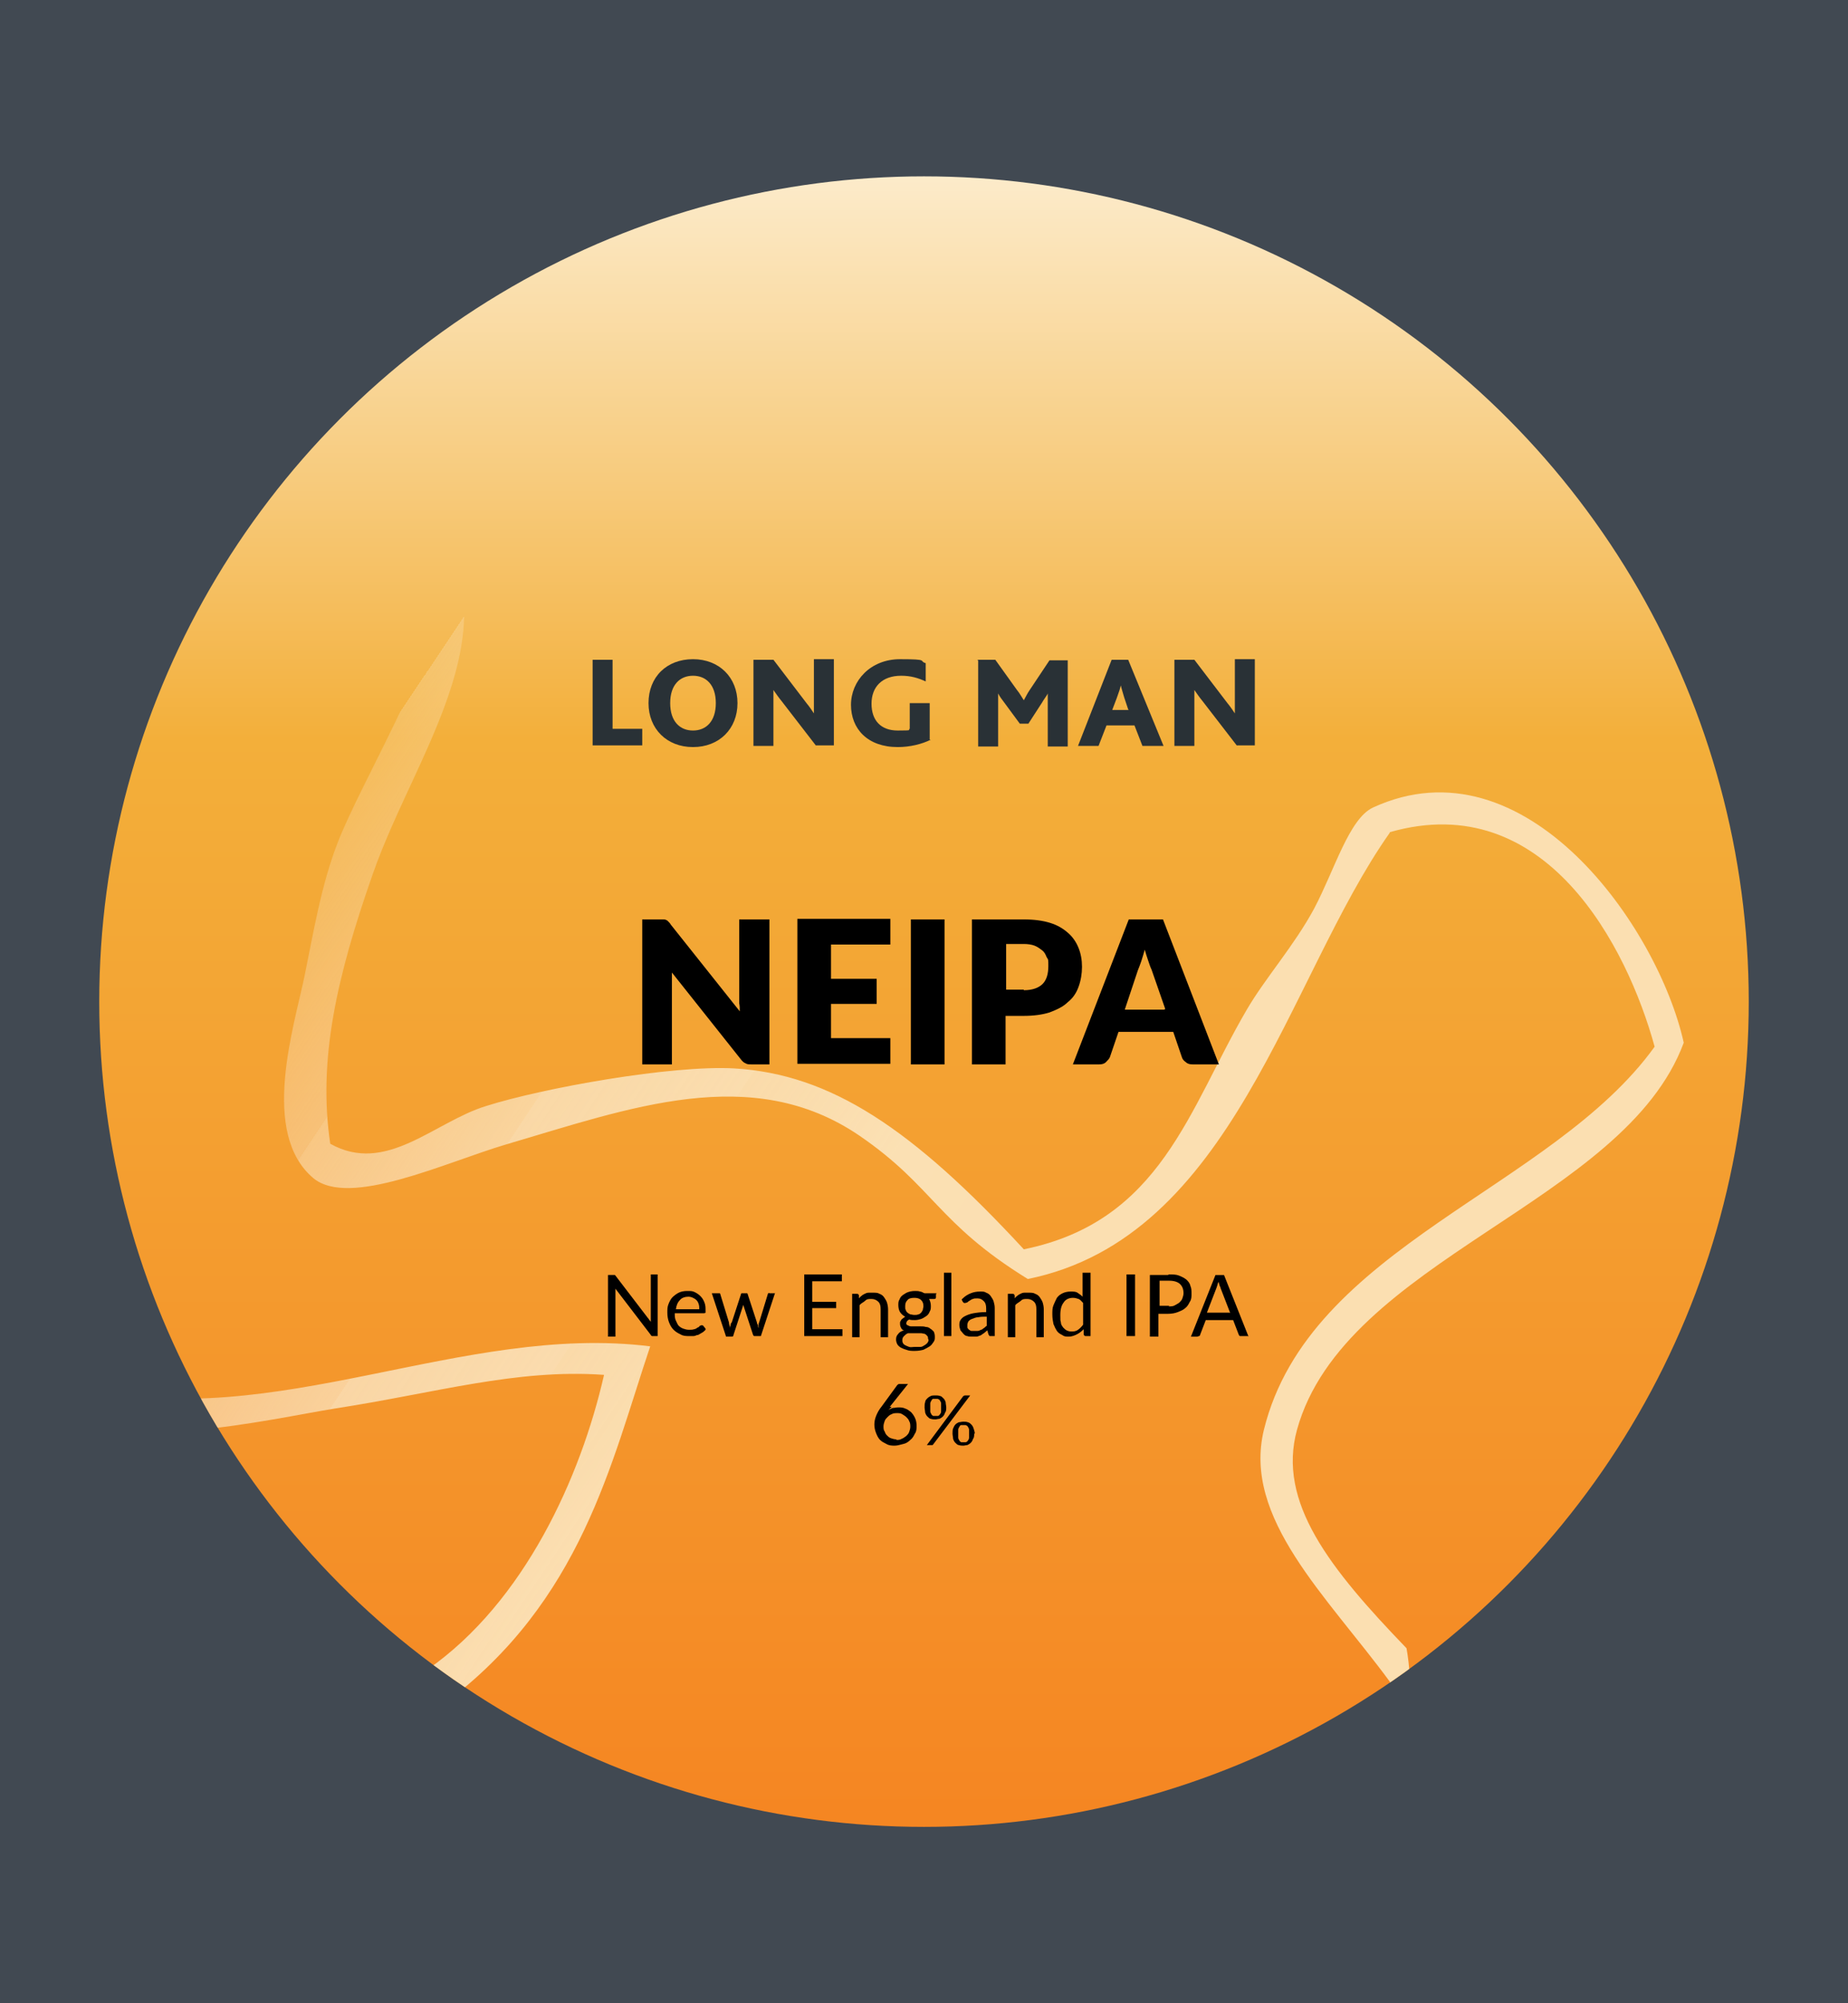 <?xml version="1.0" encoding="UTF-8"?>
<svg id="a" xmlns="http://www.w3.org/2000/svg" version="1.1" xmlns:xlink="http://www.w3.org/1999/xlink" viewBox="0 0 324 351">
  <!-- Generator: Adobe Illustrator 29.8.2, SVG Export Plug-In . SVG Version: 2.1.1 Build 3)  -->
  <defs>
    <style>
      .st0 {
        fill: none;
      }

      .st1 {
        clip-path: url(#clippath-1);
      }

      .st2 {
        fill: #293136;
      }

      .st3 {
        fill: #414952;
      }

      .st4 {
        fill: url(#linear-gradient1);
        fill-rule: evenodd;
      }

      .st5 {
        fill: url(#linear-gradient);
      }

      .st6 {
        clip-path: url(#clippath);
      }
    </style>
    <clipPath id="clippath">
      <circle class="st0" cx="162" cy="175.5" r="144.6"/>
    </clipPath>
    <clipPath id="clippath-1">
      <circle id="C_x3D_8.1_M_x3D_2.41_Y_x3D_6.85_K_x3D_0" class="st0" cx="162" cy="175.5" r="149.9"/>
    </clipPath>
    <linearGradient id="linear-gradient" x1="171" y1="326.6" x2="171" y2="-1.8" gradientUnits="userSpaceOnUse">
      <stop offset="0" stop-color="#f58421"/>
      <stop offset=".6" stop-color="#f3af3a"/>
      <stop offset="1" stop-color="#fffffa"/>
    </linearGradient>
    <linearGradient id="linear-gradient1" x1="-27.5" y1="270.7" x2="212.2" y2="431.1" gradientUnits="userSpaceOnUse">
      <stop offset="0" stop-color="#fff" stop-opacity="0"/>
      <stop offset="0" stop-color="#fefefd" stop-opacity="0"/>
      <stop offset="0" stop-color="#fef8ee" stop-opacity=".2"/>
      <stop offset=".1" stop-color="#fdf2e1" stop-opacity=".4"/>
      <stop offset=".1" stop-color="#fceed6" stop-opacity=".5"/>
      <stop offset=".2" stop-color="#fceacb" stop-opacity=".7"/>
      <stop offset=".2" stop-color="#fbe6c3" stop-opacity=".8"/>
      <stop offset=".3" stop-color="#fbe3bc" stop-opacity=".9"/>
      <stop offset=".3" stop-color="#fbe1b7" stop-opacity=".9"/>
      <stop offset=".4" stop-color="#fbe0b3" stop-opacity="1"/>
      <stop offset=".5" stop-color="#fbdfb1" stop-opacity="1"/>
      <stop offset=".8" stop-color="#fbdfb1"/>
    </linearGradient>
  </defs>
  <rect id="b" class="st3" y="0" width="324" height="351"/>
  <g class="st6">
    <g class="st1">
      <g>
        <rect id="sky" class="st5" x="-9.7" y="-1.8" width="361.4" height="328.5"/>
        <g>
          <path d="M115.3,223.3v10.8h-.7c-.1,0-.2,0-.3,0,0,0-.2-.1-.2-.2l-6.2-8.1c0,.1,0,.2,0,.4,0,.1,0,.2,0,.3v7.7h-1.3v-10.8h.8c0,0,.1,0,.2,0,0,0,0,0,.1,0s0,0,.1,0c0,0,0,0,.1.1l6.2,8.1c0-.1,0-.3,0-.4,0-.1,0-.2,0-.3v-7.6h1.3Z"/>
          <path d="M123.7,233c-.2.2-.4.4-.6.5-.2.1-.5.3-.7.4-.3,0-.5.2-.8.2s-.6,0-.8,0c-.5,0-1,0-1.5-.3-.4-.2-.8-.4-1.2-.8s-.6-.8-.8-1.3-.3-1.1-.3-1.7,0-1,.2-1.5c.2-.5.4-.9.7-1.2s.7-.6,1.1-.8c.4-.2.9-.3,1.5-.3s.9,0,1.3.2c.4.2.7.4,1,.7.3.3.5.6.7,1.1s.2.9.2,1.4,0,.4,0,.4c0,0-.1.1-.3.1h-5.1c0,.5,0,.9.2,1.3s.3.7.5.9c.2.2.5.4.8.5.3.1.6.2,1,.2s.6,0,.9-.1c.2,0,.5-.2.6-.3.2,0,.3-.2.4-.3.1,0,.2-.1.3-.1s.2,0,.3.1l.4.5ZM122.6,229.4c0-.3,0-.6-.1-.9s-.2-.5-.4-.7c-.2-.2-.4-.3-.6-.4-.2-.1-.5-.2-.8-.2-.6,0-1.2.2-1.5.6-.4.4-.6.9-.7,1.6h4.2Z"/>
          <path d="M135.9,226.5l-2.5,7.6h-1.1c-.1,0-.2,0-.3-.3l-1.7-5.2c0-.1,0-.2,0-.3s0-.2,0-.4c0,.1,0,.2,0,.4,0,.1,0,.2,0,.4l-1.7,5.2c0,.2-.1.3-.3.3h-1l-2.5-7.6h1.1c.1,0,.2,0,.3,0,0,0,.1.1.1.2l1.5,4.9c0,.4.2.7.2,1,0-.2,0-.3.1-.5,0-.2,0-.3.2-.5l1.6-4.9c0,0,0-.1.1-.2,0,0,.1,0,.2,0h.6c.1,0,.2,0,.2,0,0,0,.1.1.1.2l1.6,4.9c0,.2.1.3.2.5,0,.2,0,.3.1.5,0-.2,0-.3,0-.5s0-.3.1-.5l1.5-4.9c0,0,0-.1.1-.2s.2,0,.2,0h1Z"/>
          <path d="M147.7,232.9v1.2h-6.7v-10.8h6.6v1.2h-5.2v3.6h4.2v1.1h-4.2v3.7h5.2Z"/>
          <path d="M150.5,227.6c.2-.2.3-.4.5-.5.2-.2.4-.3.6-.4.2-.1.4-.2.7-.2s.5,0,.8,0c.4,0,.8,0,1.1.2.3.1.6.3.8.6.2.3.4.6.5.9s.2.8.2,1.2v4.9h-1.3v-4.9c0-.6-.1-1-.4-1.3-.3-.3-.7-.5-1.2-.5s-.8,0-1.1.3-.7.4-1,.8v5.6h-1.3v-7.6h.8c.2,0,.3,0,.4.3v.8Z"/>
          <path d="M164.1,226.8v.5c0,.2-.1.3-.3.3h-.9c.2.4.3.8.3,1.2s0,.7-.2,1c-.1.3-.3.6-.6.8s-.6.4-.9.5-.7.2-1.1.2-.7,0-1-.1c-.2.1-.3.2-.4.3,0,.1-.1.2-.1.3,0,.2,0,.3.2.4.1,0,.3.2.6.2.2,0,.5,0,.8,0,.3,0,.6,0,.9,0,.3,0,.6,0,.9.1.3,0,.6.1.8.3.2.1.4.3.6.5.1.2.2.5.2.9s0,.6-.2.9c-.2.3-.4.6-.7.8-.3.2-.7.4-1.1.6-.4.1-.9.2-1.5.2s-1,0-1.5-.2c-.4-.1-.8-.3-1-.4-.3-.2-.5-.4-.6-.6-.1-.2-.2-.5-.2-.8,0-.4.1-.7.4-1,.2-.3.6-.5,1-.6-.2,0-.4-.2-.5-.4s-.2-.4-.2-.7,0-.2,0-.3c0-.1.1-.2.2-.4,0-.1.2-.2.3-.3.1-.1.3-.2.4-.3-.4-.2-.7-.5-.9-.8-.2-.3-.3-.8-.3-1.2s0-.7.2-1c.1-.3.3-.6.6-.8s.6-.4.9-.5.7-.2,1.2-.2.6,0,.9.1c.3,0,.5.2.8.3h2.1ZM162.7,234.5c0-.2,0-.3-.2-.5s-.2-.2-.4-.3c-.2,0-.4-.1-.6-.1-.2,0-.5,0-.7,0-.3,0-.5,0-.8,0s-.5,0-.8,0c-.3.1-.5.3-.7.5-.2.2-.3.4-.3.7s0,.3.1.5c0,.1.2.3.4.4.2.1.4.2.7.3s.6,0,1,0,.7,0,1,0,.5-.2.7-.3c.2-.1.4-.3.5-.4.1-.2.2-.3.2-.5ZM160.3,230.4c.3,0,.5,0,.7-.1.2,0,.4-.2.5-.3.1-.1.2-.3.3-.5,0-.2.1-.4.1-.6,0-.5-.1-.8-.4-1.1-.3-.3-.7-.4-1.2-.4s-1,.1-1.2.4c-.3.3-.4.6-.4,1.1s0,.4.1.6c0,.2.2.4.3.5.1.1.3.2.5.3.2,0,.4.1.7.1Z"/>
          <path d="M166.8,223v11.1h-1.3v-11.1h1.3Z"/>
          <path d="M168.8,227.5c.4-.4.9-.7,1.4-.9.5-.2,1-.3,1.6-.3s.8,0,1.1.2c.3.1.6.3.8.6s.4.6.5.9c.1.4.2.7.2,1.2v4.9h-.6c-.1,0-.2,0-.3,0,0,0-.1-.1-.2-.3l-.2-.7c-.2.2-.4.3-.6.5-.2.1-.4.3-.6.4-.2,0-.4.2-.7.2s-.5,0-.8,0-.6,0-.8-.1c-.3,0-.5-.2-.7-.4-.2-.2-.3-.4-.5-.6-.1-.3-.2-.6-.2-.9s0-.6.2-.9c.2-.3.4-.5.8-.7.4-.2.9-.4,1.5-.5.6-.1,1.3-.2,2.2-.2v-.6c0-.6-.1-1-.4-1.3s-.6-.5-1.1-.5-.6,0-.8.1c-.2,0-.4.2-.6.3-.2.1-.3.2-.4.3-.1,0-.2.1-.4.1s-.2,0-.2,0c0,0-.1-.1-.2-.2l-.2-.4ZM173.1,230.7c-.6,0-1.1,0-1.6.1-.4,0-.8.2-1.1.3-.3.1-.5.3-.6.4-.1.2-.2.4-.2.6s0,.4,0,.5.2.3.3.4c.1,0,.2.2.4.2.2,0,.3,0,.5,0s.5,0,.6,0c.2,0,.4-.1.6-.2.2,0,.3-.2.5-.3.2-.1.3-.3.5-.4v-1.6Z"/>
          <path d="M177.8,227.6c.2-.2.3-.4.5-.5.2-.2.4-.3.6-.4.2-.1.4-.2.7-.2s.5,0,.8,0c.4,0,.8,0,1.1.2.3.1.6.3.8.6.2.3.4.6.5.9s.2.8.2,1.2v4.9h-1.3v-4.9c0-.6-.1-1-.4-1.3-.3-.3-.7-.5-1.2-.5s-.8,0-1.1.3-.7.4-1,.8v5.6h-1.3v-7.6h.8c.2,0,.3,0,.4.3v.8Z"/>
          <path d="M191.2,223v11.1h-.8c-.2,0-.3,0-.4-.3v-.9c-.4.4-.8.7-1.2.9-.4.2-.9.4-1.4.4s-.8,0-1.2-.3c-.4-.2-.7-.4-.9-.7s-.4-.7-.6-1.2c-.1-.5-.2-1-.2-1.7s0-1.1.2-1.6c.2-.5.4-.9.6-1.3.3-.4.6-.6,1-.8s.9-.3,1.4-.3.9,0,1.2.2c.3.2.6.4.9.7v-4.2h1.3ZM189.9,228.3c-.3-.3-.5-.6-.8-.7s-.6-.2-1-.2c-.7,0-1.3.3-1.6.8-.4.5-.6,1.2-.6,2.2s0,.9.1,1.3c0,.4.2.6.4.9.2.2.4.4.6.5.2.1.5.2.8.2.4,0,.8,0,1.2-.3.3-.2.6-.5.9-.9v-3.7Z"/>
          <path d="M199,234.1h-1.5v-10.8h1.5v10.8Z"/>
          <path d="M204.9,223.3c.7,0,1.3,0,1.8.2.5.2.9.4,1.3.7.3.3.6.6.7,1.1.2.4.2.9.2,1.4s0,1-.3,1.4c-.2.4-.4.8-.8,1.1-.3.3-.8.5-1.3.7-.5.2-1.1.3-1.7.3h-1.7v4h-1.5v-10.8h3.2ZM204.9,228.9c.4,0,.8,0,1.1-.2s.6-.3.8-.5c.2-.2.4-.4.5-.7.1-.3.2-.6.2-.9,0-.7-.2-1.2-.6-1.6-.4-.4-1.1-.6-1.9-.6h-1.7v4.4h1.7Z"/>
          <path d="M218.8,234.1h-1.1c-.1,0-.2,0-.3,0s-.1-.1-.2-.2l-1-2.6h-4.8l-1,2.6c0,0,0,.2-.2.2,0,0-.2.1-.3.1h-1.1l4.3-10.8h1.5l4.3,10.8ZM215.7,230.1l-1.7-4.4c0-.1-.1-.3-.2-.5,0-.2-.1-.4-.2-.6-.1.4-.2.7-.3,1l-1.7,4.4h4Z"/>
          <path d="M156.3,246.5c0,.1-.2.2-.3.3,0,.1-.2.2-.3.3.3-.2.5-.3.8-.4.3,0,.6-.1,1-.1s.8,0,1.2.2c.4.1.7.4,1,.6.3.3.5.6.7,1,.2.4.3.9.3,1.4s0,1-.3,1.4c-.2.4-.4.8-.8,1.1-.3.3-.7.6-1.2.7s-1,.3-1.5.3-1,0-1.5-.3c-.4-.2-.8-.4-1.1-.7-.3-.3-.5-.7-.7-1.2s-.3-1-.3-1.5.1-1,.3-1.5.5-1.1,1-1.7l2.7-3.7c0,0,.2-.2.3-.2.1,0,.3,0,.4,0h1.2l-3.2,4ZM157.1,252.3c.4,0,.7,0,1-.2.3-.1.5-.3.8-.5.2-.2.4-.4.5-.7.1-.3.2-.6.2-.9s0-.7-.2-1c-.1-.3-.3-.5-.5-.7s-.4-.3-.7-.5-.6-.2-.9-.2-.7,0-1,.2c-.3.1-.5.3-.7.5-.2.2-.4.4-.5.7-.1.3-.2.6-.2.9s0,.7.2.9c.1.3.2.5.4.7s.4.4.7.5c.3.1.6.2,1,.2Z"/>
          <path d="M165.9,246.6c0,.3,0,.7-.2.9-.1.3-.2.5-.4.7-.2.2-.4.3-.6.4-.2,0-.5.1-.7.1s-.5,0-.8-.1c-.2,0-.4-.2-.6-.4-.2-.2-.3-.4-.4-.7,0-.3-.1-.6-.1-.9s0-.7.1-.9c0-.3.2-.5.4-.7.2-.2.4-.3.6-.4s.5-.1.8-.1.5,0,.8.1c.2,0,.4.2.6.4.2.2.3.4.4.7,0,.3.1.6.1.9ZM169,244.6s0,0,.1-.1c0,0,.1,0,.2,0h.8l-6.5,8.6c0,0,0,0-.1.1,0,0-.1,0-.2,0h-.8l6.4-8.6ZM165,246.6c0-.3,0-.5,0-.7s-.1-.3-.2-.5-.2-.2-.4-.3c-.1,0-.3,0-.4,0s-.3,0-.4,0c-.1,0-.2.1-.3.3s-.2.3-.2.5c0,.2,0,.4,0,.7s0,.5,0,.7c0,.2.1.3.2.5,0,.1.2.2.3.3.1,0,.3,0,.4,0s.3,0,.4,0c.1,0,.3-.1.4-.3.1-.1.2-.3.2-.5s0-.4,0-.7ZM170.8,251.2c0,.3,0,.7-.2.9-.1.3-.2.5-.4.7-.2.2-.4.3-.6.4-.2,0-.5.1-.7.1s-.5,0-.8-.1c-.2,0-.4-.2-.6-.4-.2-.2-.3-.4-.4-.7,0-.3-.1-.6-.1-.9s0-.7.1-.9.2-.5.4-.7c.2-.2.4-.3.6-.4.2,0,.5-.1.8-.1s.5,0,.8.1.4.2.6.4c.2.2.3.4.4.7s.2.6.2.9ZM169.9,251.2c0-.3,0-.5,0-.7,0-.2-.1-.3-.2-.5s-.2-.2-.4-.3c-.1,0-.3,0-.4,0s-.3,0-.4,0c-.1,0-.2.1-.3.3s-.2.3-.2.5c0,.2,0,.4,0,.7s0,.5,0,.7.1.3.2.5c0,.1.2.2.3.3.1,0,.3,0,.4,0s.3,0,.4,0c.1,0,.3-.1.4-.3.1-.1.2-.3.2-.5s0-.4,0-.7Z"/>
        </g>
        <path class="st4" d="M153.7-5.8c.9,9.4-9.9,15.8-17,22.8-20.9,20.9-46,46-67,67,24.7,21.6,3.8,45.7-4.4,69.3-6.2,17.7-9.6,32.3-7.4,47.1,9.8,5.5,18.2-3.8,27.3-6.6,10.1-3.2,32.6-7.2,43.5-6.6,17,1,31.3,10.6,50.8,31.7,24.1-4.9,28.9-24.6,39.1-42,3.2-5.5,8.3-11.2,11.8-17.7,3.6-6.8,6.1-15.7,10.3-17.7,26.7-12.3,50,20.9,54.5,41.2-10.4,28.1-59.5,37.9-67.8,67.8-3.5,12.7,5.7,24.3,19.2,38.3,4.6,26.3-17.1,52.6-16.9,78.8,27.5-8.3,55-15.2,82.5-26.5,11.3,2.4,22.6-6.1,33.9,5.9,15.2-17,37.4-38.9,58.9-60.4,6.5-6.5,12.2-15.8,20.6-16.2-.4,8.5-9.9,14.3-16.2,20.6-18.8,18.8-40.7,40.7-56.7,59.7-3,4.2,3.7,8.3.7,12.5-6.4,2-12.8,8.1-19.2,5.9-81.5,86.8-170.6,169-246.8,257.2-22,25.4-47.2,49.6-71.5,71.5-3.2-5.2,3.8-9.2,5.9-11.8,46.5-59.2,109.7-110.9,162.9-171.7,45.9-52.5,99.2-98.5,140.8-149.6-5.1-3.8-12,2.6-17,5.1-29.9,15.1-57,28.2-89.2,37.6-9.2,2.6-28.3,9-35.4,2.9-5.6-4.8-3.3-12.9-2.9-22.1.8-21.5-1.3-39.4,10.3-60.4-17.7,2.3-35.3,17.3-53,25.1-10,50.2-67.6,69.8-98.7,110.5-8,10.5-10.1,22.7-17,31.7-14.2,18.8-32.4,28.9-48.6,41.3-8.5,6.5-20.2,12.3-27.2,19.9-4.5,4.8-4.8,11.7-8.9,16.2-12.8,14.2-32.1,16.1-47.2,20.6-10.4-9.9-18.1-13-15.4-24.3,15.1-7.9,33.5-8.6,47.2-22.1,9.4-9.3,15.3-22.3,22.8-33.2,11.4-16.6,24-32.9,39.1-50.8,5.6-6.8,12.8-11.7,18.4-18.4,15.8-18.8,26.2-40.9,39-59.7-13.8,4.4-24.3,16.5-36.8,25.1-4.7,3.2-11,4.7-15.5,8.1-15,11.5-26.9,28.6-41.3,41.3-32,28.1-71,36.1-96.5,70-13.9-14.9-33.7-23.1-47.1-42.7.9-4.4,3.6-8.8,8.8-13.3,14,4.5,28,16.7,42,12.5,26.1-27.1,45.3-55.1,70.7-78.1,14.2-12.8,33.6-16.3,45.7-28,7.7-7.5,12.4-18.9,19.9-27.3,5-5.5,13.8-13,21.4-19.9,19.4-17.6,40.6-38.2,61.9-39.8,16.9-11.8,26.8-33.6,30.9-51.6-15.4-1.1-29.6,3.2-47.2,5.9-11.2,1.8-38.7,8.3-47.2,0-8.2-8-.8-36.2,1.5-45.7,3.9-16.7,9.1-31,14.7-45.7,7.3-7,10.3-17.3,15.5-25.8,4.9-8,13-15.9,10.3-25-106.3,97.3-213.2,215.9-318.3,313.9,2.2-14.8,19.5-26.9,33.2-40.5C-140.4,286.8-45.9,190.2,45.3,98.1c-1.7-8.9.4-14.2,7.4-22.1,3.2-5,6.4,4.8,9.6,3.7,30-27.1,59.9-60.3,89.9-86.9.5.5,1,1,1.5,1.5ZM243.6,146c-17.9,25.4-27.4,70.8-63.4,78.1-15.9-9.8-16.5-16.2-29.5-25.1-18.9-12.9-40.4-4.8-61.9,1.5-10.8,3.2-27.6,11.2-33.9,5.9-9.3-7.9-3.4-26.3-1.5-35.4,1.5-7.3,2.9-16,5.9-23.6,3.9-10,17.3-32.6,17-40.5-.1-2.4-7.3-23.2-17.7-10.3.6,4.1,7.1,8.3,5.2,12.5-26.1,44.7-55.1,89.4-48.6,134.1,32.9,7.8,65.8-11.4,98.8-7.3-6.9,20.5-12,44.6-36.1,62.6-4.4,1-8.8,0-13.3,0-20.4,18.2-45.6,33.2-65.6,56.7-8.9,10.5-15.8,24.1-27.3,33.1-8.1,6.5-22.2,10.1-31.7,16.9-19.8,14.4-36.3,37.7-53.8,56.8-7.1,7.8-20,25.2-25.8,28.8-5.1,3.1-20.5,1.3-28.7-2.2-6.3-2.7-11-10.2-17-8.1-2.7,1.9-1.8,3.9-2.9,5.9,9.8,17.4,30.5,21.8,38.3,36.9,27-38.5,64.7-42.8,95.1-70.1,14.5-13,24.6-28.7,38.3-39.8,6.9-5.6,15.3-8.1,22.1-13.3,10.6-8,19.1-14.2,30.2-19.9,6.7-3.4,14.6-11.8,22.8-8.1-18.3,24.1-33,55.5-57.5,82.6-26.9,29.7-48.3,66.4-71.4,92.1-16.4,18.2-29.6,19-45,22.9,1.5,3.9-3.1,7.9-3,11.8,3.7-.9,7.4,4,11.1,6.6,12.6-3.6,26.4-6.3,36.8-16.2,4.9-4.7,7.4-11.2,11.8-16.2,20.7-23.2,52.9-35.9,75.2-61.9,9.5-11.2,9-24.2,16.2-33.9,5.2-7,13.9-13.9,19.9-19.9,28.5-28.5,60.4-42.9,75.9-75.9,1.9-4.1,1.4-9.4,4.4-13.3,5.8-7.4,17.8-10.3,24.3-14,12.6-7.1,26.7-18.8,39.1-15.5,2.5,5.4.5,10.8-4.4,16.2-5.3,23.1-9,46.2-4.4,69.3,10.3,1.2,20.6-2.7,30.9-1.5,14-11.1,27.8-11.8,41.3-17.7,22.6-9.8,43.8-25,65.6-31.7,5.1,4.6,10.3,3.7,15.5-3.7-5.7-7.5-14.9-4.5-20.6-4.4-9.9.2-17.7,3.5-28,7.4-20,7.6-43.5,13.2-62.7,18.4-9.3-6-6.1-14-2.9-23.6,5.9-18,13.2-40.6,17-55.3-11.1-15.1-25.9-28.7-22.1-44.2,7.9-32.1,50.5-42.1,68.5-67.1-4.8-17.5-19.1-45.4-46.4-37.6ZM339.4,365.6c2.7-1.9,5.4-4.2,8.1-5.2-.7-.7-1.5-1.5-2.2-2.2-1.5,2.4-6.8,4.9-5.9,7.4ZM51.2,90.8c1.2-2.4,7.8-4.9,4.4-7.4-1.5,2.4-4.3,4.9-4.4,7.4Z"/>
        <g id="Logo">
          <g>
            <path class="st2" d="M103.9,115.6h3.5v12.1h5.2v2.9h-8.7v-15.1Z"/>
            <path class="st2" d="M113.7,123.2c0-4.6,3.2-7.7,7.8-7.7s7.8,3.2,7.8,7.7-3.2,7.7-7.8,7.7-7.8-3.2-7.8-7.7ZM125.5,123.2c0-3.2-1.7-4.8-4-4.8s-4,1.6-4,4.8,1.7,4.8,4,4.8,4-1.6,4-4.8Z"/>
            <path class="st2" d="M143.1,130.7l-6.1-7.9c-.5-.6-.9-1.2-1.4-1.9h0c0,.5,0,1.5,0,2.1v7.7h-3.5v-15.1h3.5l5.8,7.6c.5.6.9,1.2,1.3,1.8h0c0-.8,0-1.9,0-2.5v-7h3.5v15.1h-3.2Z"/>
            <path class="st2" d="M163.2,129.6c-1.6.8-3.7,1.3-5.8,1.3-5.3,0-8.2-3.2-8.2-7.4s3.4-8,8.6-8,3.2.3,4.5.7v3.2c-1.3-.6-2.6-1-4.3-1-3.4,0-5.2,2-5.2,4.9s1.6,4.7,4.6,4.7,1.6-.1,2.1-.3v-4.5h3.5v6.4Z"/>
            <path class="st2" d="M171.3,115.6h3.2l3.8,5.3c.5.6.8,1.2,1.2,1.8h0c.3-.5.6-1.2,1.1-1.9l3.4-5.1h3.2v15.1h-3.5v-7.7c0-.5,0-1.2,0-1.6h0c-.1.3-.8,1.2-1,1.6l-2.4,3.7h-1.5l-2.8-3.8c-.3-.4-.7-.9-1-1.5h0c0,.5,0,1.1,0,1.5v7.8h-3.5v-15.1Z"/>
            <path class="st2" d="M194.9,115.6h2.9l6.2,15.1h-3.7l-1.4-3.6h-4.9l-1.4,3.6h-3.6l5.9-15.1ZM197.8,124.3l-.7-2.1c-.3-1-.5-1.7-.6-2.1h0c-.1.5-.3,1.1-.7,2.2l-.8,2.1h2.9Z"/>
            <path class="st2" d="M216.9,130.7l-6.1-7.9c-.5-.6-.9-1.2-1.4-1.9h0c0,.5,0,1.5,0,2.1v7.7h-3.5v-15.1h3.5l5.8,7.6c.5.6.9,1.2,1.3,1.8h0c0-.8,0-1.9,0-2.5v-7h3.5v15.1h-3.2Z"/>
          </g>
        </g>
        <g>
          <path d="M134.9,161.1v25.4h-3.1c-.5,0-.8,0-1.1-.2-.3-.1-.6-.4-.9-.8l-12-15.1c0,.5,0,.9,0,1.3,0,.4,0,.8,0,1.2v13.6h-5.2v-25.4h3.1c.3,0,.5,0,.6,0,.2,0,.3,0,.5.1.1,0,.3.2.4.3.1.1.3.3.4.5l12.1,15.2c0-.5,0-1-.1-1.4,0-.5,0-.9,0-1.3v-13.4h5.2Z"/>
          <path d="M145.7,165.6v5.9h8v4.4h-8v6h10.4v4.5h-16.3v-25.4h16.3v4.5h-10.4Z"/>
          <path d="M165.6,186.5h-5.9v-25.4h5.9v25.4Z"/>
          <path d="M179.5,161.1c1.8,0,3.3.2,4.6.6,1.3.4,2.3,1,3.2,1.8.8.7,1.4,1.6,1.8,2.6.4,1,.6,2.1.6,3.3s-.2,2.4-.6,3.5-1,2-1.9,2.7c-.8.8-1.9,1.3-3.2,1.8-1.3.4-2.8.6-4.6.6h-3.1v8.5h-5.9v-25.4h9ZM179.5,173.5c1.5,0,2.6-.4,3.3-1.1.7-.7,1-1.8,1-3.1s0-1.1-.3-1.6c-.2-.5-.4-.9-.8-1.2-.4-.3-.8-.6-1.3-.8-.5-.2-1.2-.3-1.9-.3h-3.1v8h3.1Z"/>
          <path d="M213.7,186.5h-4.6c-.5,0-.9-.1-1.2-.4-.3-.2-.6-.5-.7-.9l-1.5-4.4h-9.6l-1.5,4.4c-.1.3-.4.6-.7.9-.3.3-.7.4-1.2.4h-4.6l9.8-25.4h6l9.8,25.4ZM204.3,176.8l-2.4-6.9c-.2-.4-.4-1-.6-1.6-.2-.6-.4-1.2-.6-1.9-.2.7-.4,1.4-.6,2s-.4,1.1-.6,1.6l-2.3,6.9h6.9Z"/>
        </g>
      </g>
    </g>
  </g>
</svg>